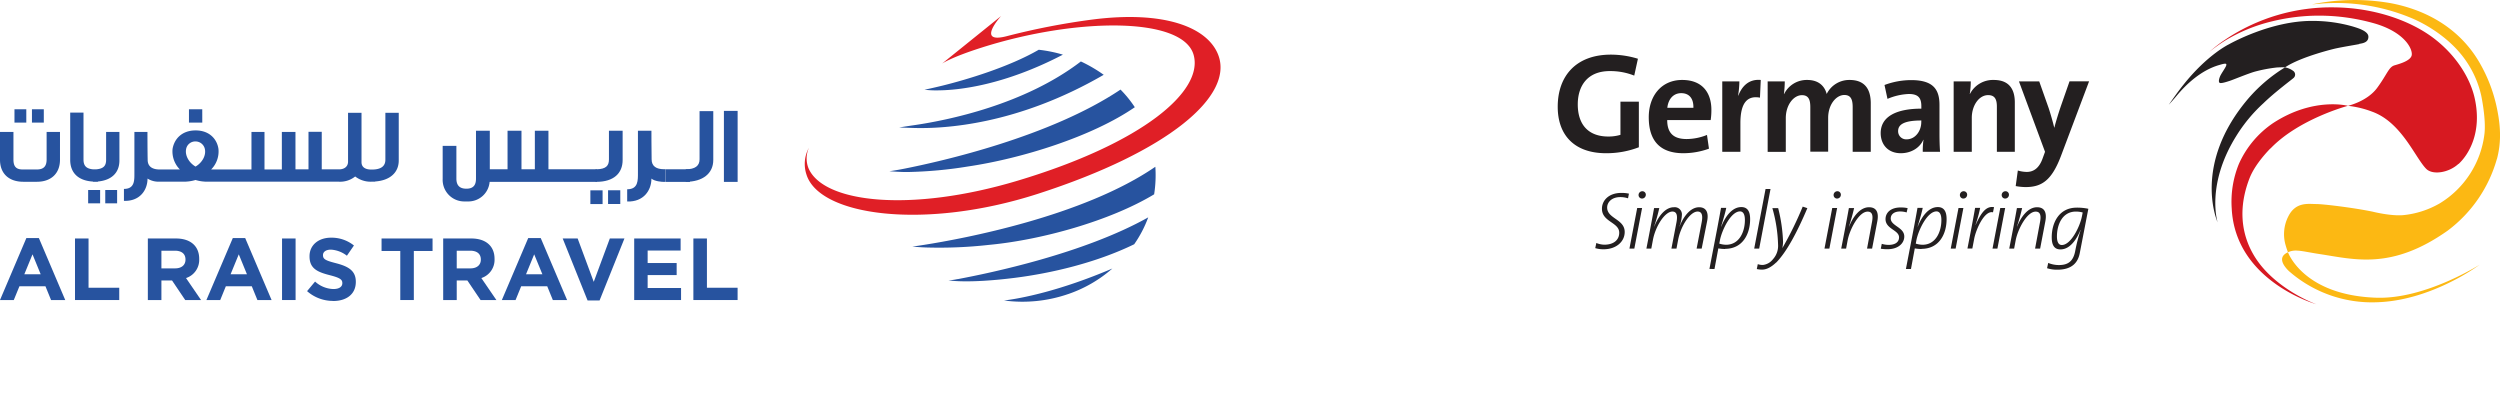 <svg xmlns="http://www.w3.org/2000/svg" xmlns:xlink="http://www.w3.org/1999/xlink" id="Layer_1" data-name="Layer 1" viewBox="0 0 1022.71 169.64"><defs><style>.cls-1{fill:none;}.cls-2{clip-path:url(#clip-path);}.cls-3{clip-path:url(#clip-path-2);}.cls-4{clip-path:url(#clip-path-3);}.cls-5{fill:#231f20;}.cls-6{fill:#d71921;}.cls-7{fill:#fcb813;}.cls-8{fill:#27539f;}.cls-9{fill:#e01f26;}</style><clipPath id="clip-path" transform="translate(0.3 -33.14)"><rect class="cls-1" x="613.5" y="28.47" width="414.5" height="139.31"></rect></clipPath><clipPath id="clip-path-2" transform="translate(0.3 -33.14)"><rect class="cls-1" x="613.5" y="33.14" width="408.91" height="169.64"></rect></clipPath><clipPath id="clip-path-3" transform="translate(0.3 -33.14)"><rect class="cls-1" x="613.5" y="33.14" width="408.91" height="169.64"></rect></clipPath></defs><g class="cls-2"><g class="cls-3"><g class="cls-4"><path class="cls-5" d="M630.36,195.44h-2.84l-2.78-8.4c-.28-.89-.53-1.84-.79-2.84h0c-.27,1.26-.61,2.38-1,3.58l-2.33,7.66H617.8l-4.3-14.25h2.78l2.14,7.6c.36,1.31.73,2.6,1,3.72h0c.28-1.26.62-2.49.95-3.67l2.39-7.65h2.7l2.42,7.57c.53,1.77.81,2.69,1.07,3.78h0c.28-1.2.57-2.24,1-3.67l2.25-7.68h2.67Z" transform="translate(0.3 -33.14)"></path><path class="cls-5" d="M652.64,195.44H649.8L647,187c-.28-.89-.53-1.84-.78-2.84h0c-.28,1.26-.62,2.38-1,3.58l-2.33,7.66h-2.81l-4.3-14.25h2.78l2.14,7.6c.36,1.31.73,2.6,1,3.72h0c.28-1.26.62-2.49,1-3.67l2.39-7.65h2.7l2.42,7.57c.53,1.77.81,2.69,1.07,3.78h0c.28-1.2.56-2.24,1-3.67l2.25-7.68h2.67Z" transform="translate(0.3 -33.14)"></path><path class="cls-5" d="M674.93,195.44h-2.84L669.3,187c-.28-.89-.53-1.84-.78-2.84h0c-.28,1.26-.62,2.38-1,3.58l-2.33,7.66h-2.81l-4.3-14.25h2.78l2.14,7.6c.36,1.31.73,2.6,1,3.72h0c.28-1.26.62-2.49,1-3.67l2.38-7.65h2.7l2.42,7.57c.53,1.77.82,2.69,1.07,3.78h0c.28-1.2.56-2.24.95-3.67l2.25-7.68h2.67Z" transform="translate(0.3 -33.14)"></path><path class="cls-5" d="M680.29,195.69a1.78,1.78,0,0,1,0-3.55,1.78,1.78,0,0,1,0,3.55" transform="translate(0.3 -33.14)"></path><path class="cls-5" d="M689.93,202.78c-3.6,0-5.88-1.52-5.88-4.27a4.49,4.49,0,0,1,2.33-3.79A2.27,2.27,0,0,1,685,192.6a2.74,2.74,0,0,1,1.54-2.41,4.32,4.32,0,0,1-2-3.93c0-2.87,2.11-5.33,5.93-5.33a7.49,7.49,0,0,1,2,.26h4.75v2h-2.31a3.33,3.33,0,0,1,1.13,2.64c0,2.92-1.94,5.16-5.9,5.16a4.8,4.8,0,0,1-1.49-.2,1.41,1.41,0,0,0-.9,1.2c0,.81.7,1.07,2.39,1.12l2.55.09c3,.11,4.7,1.55,4.7,4.13,0,3-3,5.42-7.39,5.42m2-7.4-2.7-.11a7,7,0,0,1-.81,0,3.57,3.57,0,0,0-1.8,2.81c0,1.69,1.58,2.69,3.77,2.69,2.84,0,4.41-1.32,4.41-3.07,0-1.37-.9-2.23-2.87-2.29m-1.57-12.53A3.07,3.07,0,0,0,687,186a2.89,2.89,0,0,0,3.23,3.13,3.16,3.16,0,1,0,.09-6.31" transform="translate(0.3 -33.14)"></path><path class="cls-5" d="M710.47,188.38h-9.14c-.08,3.56,1.38,5.22,4.41,5.22a10,10,0,0,0,4-.83l.36,2a13,13,0,0,1-4.83.88c-4.25,0-6.55-2.29-6.55-7.31,0-4.24,2.33-7.45,6.29-7.45s5.54,2.67,5.54,5.85c0,.34,0,1-.08,1.6m-5.63-5.5c-1.82,0-3.14,1.35-3.45,3.67H708c.06-2.32-1.15-3.67-3.12-3.67" transform="translate(0.3 -33.14)"></path><path class="cls-5" d="M720.55,183.48c-2.95-.54-4.35,1.66-4.35,6.22v5.74h-2.54V181.19h2.45a18.83,18.83,0,0,1-.31,3.38h.06c.59-2,2-3.93,4.8-3.64Z" transform="translate(0.3 -33.14)"></path><path class="cls-5" d="M740.48,195.44v-9.15c0-1.95-.45-3.24-2.28-3.24-2,0-3.91,2.15-3.91,5.62v6.77h-2.5v-9.15c0-1.81-.36-3.24-2.28-3.24-2.13,0-3.9,2.35-3.9,5.62v6.77h-2.53V181.19h2.44a21.73,21.73,0,0,1-.19,3l0,0a5.12,5.12,0,0,1,4.86-3.3,3.51,3.51,0,0,1,3.85,3.24,5.19,5.19,0,0,1,4.78-3.24c2.64,0,4.16,1.43,4.16,4.67v9.84Z" transform="translate(0.3 -33.14)"></path><path class="cls-5" d="M754.1,195.44a17.92,17.92,0,0,1,.14-2.84h0a5,5,0,0,1-4.75,3.1,3.67,3.67,0,0,1-3.88-3.85c0-3.07,3.06-4.9,8.4-4.9v-.66c0-2.26-.76-3.35-3-3.35a11,11,0,0,0-4.22,1l-.47-2a13.51,13.51,0,0,1,5-1c3.9,0,5.14,1.92,5.14,5v5.45c0,1.35,0,2.86.08,4.1Zm-.14-6.68c-4.58,0-5.9,1.29-5.9,2.72a2.07,2.07,0,0,0,2.13,2.18c2.25,0,3.77-2.29,3.77-4.53Z" transform="translate(0.3 -33.14)"></path><path class="cls-5" d="M769.05,195.44v-9.18c0-2-.53-3.21-2.39-3.21-2.3,0-4,2.41-4,5.56v6.83h-2.53V181.19h2.44a17.94,17.94,0,0,1-.22,3h.05a5.13,5.13,0,0,1,4.92-3.27c3.21,0,4.22,2,4.22,4.56v9.95Z" transform="translate(0.3 -33.14)"></path><path class="cls-5" d="M780.9,196.64c-1.68,4.59-3.42,6.11-6.57,6.11a10.45,10.45,0,0,1-1.63-.17l.28-2.3a6.06,6.06,0,0,0,1.69.23c1.43,0,2.64-.71,3.68-3.52l.56-1.55-5.29-14.25h2.87l2.64,7.39c.45,1.3.76,2.41,1.07,3.53h.06c.25-1,.84-2.84,1.38-4.39l2.25-6.53h2.75Z" transform="translate(0.3 -33.14)"></path><path class="cls-5" d="M787.82,195.69a1.78,1.78,0,0,1,0-3.55,1.78,1.78,0,0,1,0,3.55" transform="translate(0.3 -33.14)"></path><path class="cls-5" d="M796.58,195.67c-2.86,0-3.74-1.21-3.74-4.28v-8.2H790v-2h2.86v-4.62l2.53-.72v5.34h3.91v2h-3.91v7.29c0,2.35.45,3,2,3a6.78,6.78,0,0,0,1.77-.23l.25,2.12a12.8,12.8,0,0,1-2.81.32" transform="translate(0.3 -33.14)"></path><path class="cls-5" d="M809,183.48c-2.95-.54-4.36,1.66-4.36,6.22v5.74h-2.53V181.19h2.45a18.83,18.83,0,0,1-.31,3.38h.06c.59-2,2-3.93,4.8-3.64Z" transform="translate(0.3 -33.14)"></path><path class="cls-5" d="M819,195.44a17.92,17.92,0,0,1,.14-2.84h-.06a5,5,0,0,1-4.75,3.1,3.67,3.67,0,0,1-3.88-3.85c0-3.07,3.06-4.9,8.41-4.9v-.66c0-2.26-.76-3.35-3-3.35a10.91,10.91,0,0,0-4.21,1l-.48-2a13.51,13.51,0,0,1,5-1c3.91,0,5.14,1.92,5.14,5v5.45c0,1.35,0,2.86.09,4.1Zm-.14-6.68c-4.59,0-5.91,1.29-5.91,2.72a2.08,2.08,0,0,0,2.14,2.18c2.25,0,3.77-2.29,3.77-4.53Z" transform="translate(0.3 -33.14)"></path><path class="cls-5" d="M831.48,195.44h-2.9l-5.08-14.25h2.81l3,8.71c.34,1.09.59,1.95.82,2.9h0c.23-.92.48-1.84.79-2.84l3-8.77h2.69Z" transform="translate(0.3 -33.14)"></path><path class="cls-5" d="M849.24,188.38h-9.13c-.09,3.56,1.37,5.22,4.41,5.22a10,10,0,0,0,4-.83l.36,2a13,13,0,0,1-4.83.88c-4.25,0-6.55-2.29-6.55-7.31,0-4.24,2.33-7.45,6.3-7.45s5.54,2.67,5.54,5.85c0,.34,0,1-.09,1.6m-5.62-5.5c-1.83,0-3.15,1.35-3.46,3.67h6.58c0-2.32-1.15-3.67-3.12-3.67" transform="translate(0.3 -33.14)"></path><rect class="cls-5" x="852.18" y="141.37" width="2.53" height="20.93"></rect><path class="cls-6" d="M1005.4,100.19c-4,3.68-10.53,4.61-13.12,2.07-2.29-2.24-5.2-7.71-8.67-12.34s-7.71-9-13.49-11.09a39.7,39.7,0,0,0-9.92-2.4s8-1.81,12.06-7.48c4-5.46,4.62-8.38,7-9.08,2-.59,6.39-1.78,7-4s-2.33-9.33-15-13.09a82.87,82.87,0,0,0-22.61-3.24,80.59,80.59,0,0,0-19.19,2.26,67,67,0,0,0-19.78,8.12,66,66,0,0,0-6.17,4.45,54.73,54.73,0,0,1,6.46-5,77.79,77.79,0,0,1,45.2-13.2c16,.24,30.88,5.43,40.5,12.9,9.31,7.22,14.66,16.51,16.38,24.21,3.16,14.12-2.56,23.23-6.57,26.92m-76.95-6.32C940.1,81.78,960.2,76.43,960.2,76.43s-14-3.72-30.51,7a39.63,39.63,0,0,0-14.12,16.82,41,41,0,0,0-2.91,18.18c1.47,29.87,34.63,39.18,34.63,39.18s-12-4.26-20.87-13.79c-7.84-8.4-12.82-21.32-6.5-37.69,1.8-4.64,5.51-9.11,8.53-12.24" transform="translate(0.3 -33.14)"></path><path class="cls-7" d="M1021.13,98.18A55.35,55.35,0,0,1,1001,127.49c-23,16.25-38.15,11.73-52.47,9.57-4.08-.62-7-1.31-9-1.39a7.47,7.47,0,0,0-3.86.67s-.46-1.18-.9-2.69a16,16,0,0,1,1-11.9c3.05-6.21,8.34-5.12,11.47-5.14,2.76,0,14.91,1.44,23.07,3.12,0,0,7.13,1.82,12.3,1.44a37.16,37.16,0,0,0,15.14-4.83,38.65,38.65,0,0,0,18.31-28.5c.7-6.09-1.33-15.52-1.29-15.42a40.65,40.65,0,0,0-5.92-13.87c-6.19-9.38-16.51-15.57-23.21-18.24A79.7,79.7,0,0,0,952,34.44c-2.27.08-4.44.32-6.5.5a85.72,85.72,0,0,1,32-.54c13.16,2.44,27.57,9.2,36.32,24a62.15,62.15,0,0,1,7.57,20.22c1.4,7.2,1.43,13.35-.24,19.6M971.57,156.8c22.77-.48,42.53-15.39,42.53-15.39s-22.25,14.21-42.29,13.52c-29.93-1-36.13-18.58-36.13-18.58-4.77,2.06-1.31,6.08.38,7.69a51.44,51.44,0,0,0,35.51,12.76" transform="translate(0.3 -33.14)"></path><path class="cls-5" d="M964.81,51.18c-1.46.3-5.93,1-9.69,1.8,0,0-13.94,3.24-20.63,7.7,0,0-1.54-.06-3.42.07a60.15,60.15,0,0,0-9,1.71c-2.68.76-9,3.37-10.11,3.72-1.48.49-3.84,1.25-4.3.8s-.19-1.59.25-2.64,2.06-3.27,2.42-4.18c.46-1.19-.07-1.24-3-.36-7.16,2.13-13.12,7.65-17,12.29-2,2.41-3.41,3.88-3.41,3.88,2.06-2.93,4-5.69,5.94-8.1,9.86-12.41,18.67-16.61,18.67-16.61s17.13-9.79,34.45-9.56A59.19,59.19,0,0,1,962.26,44c1.26.42,6.23,1.67,6.31,4.09s-2.3,2.76-3.76,3M938,65a1.83,1.83,0,0,0-.17-2.84,7.78,7.78,0,0,0-3.38-1.45,63.72,63.72,0,0,0-14.78,12.48c-23.46,27.32-12.78,50.89-12.78,50.89s-4.89-15.21,7.6-35.26a62.84,62.84,0,0,1,11.11-13.42c4.72-4.59,11.69-9.73,12.4-10.4" transform="translate(0.3 -33.14)"></path><path class="cls-5" d="M656.71,95.82c-12.87,0-19.77-7.31-19.77-19,0-12.69,7.59-21.33,21.74-21.33a37.86,37.86,0,0,1,11.07,1.68l-1.51,6.9a26.35,26.35,0,0,0-10-1.85c-9.27,0-13.1,6.2-13.1,13.62,0,8.29,4.35,13.15,12.46,13.15a16.86,16.86,0,0,0,5-.69V74.72h7.53V93.38a36.78,36.78,0,0,1-13.38,2.44" transform="translate(0.3 -33.14)"></path><path class="cls-5" d="M699.52,82.25H681.73c0,5.1,2.37,7.77,7.94,7.77A22.57,22.57,0,0,0,698,88.34l.81,5.62a31,31,0,0,1-10.43,1.86c-9.1,0-14.2-4.58-14.2-14.73,0-8.63,5.1-15.24,13.68-15.24,8.4,0,11.94,5.39,11.94,12.23a26.77,26.77,0,0,1-.29,4.17m-12.06-11c-3.07,0-5.27,2.26-5.68,6h10.67c.11-4-1.86-6-5-6" transform="translate(0.3 -33.14)"></path><path class="cls-5" d="M719.67,73.09c-5.33-1-8,2.38-8,10.38V95.24h-7.42V66.43h7a37.91,37.91,0,0,1-.52,5.8h.11c1.39-3.66,4.18-6.84,9.16-6.38Z" transform="translate(0.3 -33.14)"></path><path class="cls-5" d="M757.6,95.24V77c0-3.08-.69-5-3.42-5-3.25,0-6.61,3.77-6.61,9.39v13.8h-7.3V77c0-2.84-.58-4.93-3.42-4.93-3.42,0-6.61,4-6.61,9.39v13.8h-7.42V66.43h7a42.58,42.58,0,0,1-.35,5.16l.06.06a10.3,10.3,0,0,1,9.5-5.8c5.1,0,7.25,3,7.94,5.74a10.28,10.28,0,0,1,9.39-5.74c5.57,0,8.64,3.07,8.64,9.56V95.24Z" transform="translate(0.3 -33.14)"></path><path class="cls-5" d="M786.27,95.24a33,33,0,0,1,.29-4.87l-.06-.06c-1.39,3.24-4.92,5.51-9.21,5.51-5.22,0-8.23-3.54-8.23-8.23,0-6.84,6.55-10,16.63-10v-1c0-3.47-1.33-5-5.16-5a24.62,24.62,0,0,0-8.69,2l-1.22-5.68a31.25,31.25,0,0,1,10.9-2c8.93,0,11.59,3.71,11.59,10.14V87.82c0,2.32.06,5,.23,7.42Zm-.58-12.81c-7.47,0-9.5,1.85-9.5,4.34a3.29,3.29,0,0,0,3.47,3.37c3.6,0,6-3.48,6-7Z" transform="translate(0.3 -33.14)"></path><path class="cls-5" d="M816.59,95.24V76.8c0-3-.81-4.75-3.59-4.75-3.71,0-6.67,4.23-6.67,9.28V95.24h-7.42V66.43h7a32.52,32.52,0,0,1-.41,5.16h.06a10.58,10.58,0,0,1,9.79-5.74c6.5,0,8.58,4.11,8.58,9.16V95.24Z" transform="translate(0.3 -33.14)"></path><path class="cls-5" d="M842.84,96.86c-3.77,10-7.83,12.81-14.49,12.81a23.08,23.08,0,0,1-4.06-.41l.87-6.37a12.9,12.9,0,0,0,3.65.58c2.43,0,5-1.16,6.55-5.68l.93-2.55L825.62,66.43h8.29l3.89,11c.81,2.49,1.62,5.33,2.26,7.94h.05c.64-2.61,1.86-6.49,2.78-9.16l3.42-9.79h8Z" transform="translate(0.3 -33.14)"></path><path class="cls-5" d="M665.7,114.27a10,10,0,0,0-3.13-.5c-3.7,0-5.41,2.24-5.41,4.27,0,4.57,7.18,4.71,7.18,10,0,4-3.54,7.07-8.58,7.07a11.26,11.26,0,0,1-3.47-.47l.44-2.1a9.11,9.11,0,0,0,3.27.7c3.9,0,6.1-2,6.1-4.9,0-4.3-7.07-4.37-7.07-9.81,0-3.43,2.84-6.47,7.91-6.47a13.54,13.54,0,0,1,3.13.3Z" transform="translate(0.3 -33.14)"></path><path class="cls-5" d="M668.28,134.83h-2l3.17-16.59h2Zm3.17-20.46a1.42,1.42,0,0,1-1.44-1.43,1.54,1.54,0,0,1,1.54-1.57,1.4,1.4,0,0,1,1.43,1.4,1.56,1.56,0,0,1-1.53,1.6" transform="translate(0.3 -33.14)"></path><path class="cls-5" d="M695.83,134.83h-2.07l2.07-10.75c.57-3,0-4.4-1.67-4.4-3.13,0-7,6.14-8,11.78l-.64,3.37h-2.07l2.07-10.75c.57-3,0-4.4-1.67-4.4-3.1,0-7,6.14-8,11.78l-.63,3.37h-2l1.67-8.64c.5-2.64,1-5.31,1.47-7.94h2.13a71.19,71.19,0,0,1-2.1,7.5l.07,0c1.53-3.9,4.37-7.83,8-7.83a2.93,2.93,0,0,1,3.27,3.23,15.31,15.31,0,0,1-1,4.6h.06c1.54-3.9,4.37-7.83,8-7.83,2.83,0,4,2.1,3.27,5.7Z" transform="translate(0.3 -33.14)"></path><path class="cls-5" d="M705.37,135a17.44,17.44,0,0,1-2.73-.24l-1.57,8.41H699l3.27-17c.5-2.67,1-5.31,1.47-8h2.14c-.3,1.57-.81,3.37-2.11,7.68l.07,0c1.74-4.37,4.54-8,8.21-8,2.3,0,3.6,1.47,3.6,4.94,0,6-3,12.15-10.28,12.15m6.14-15.32c-3.7,0-7.34,7.48-8.2,11.71l-.27,1.47a9.91,9.91,0,0,0,2.73.47c5.61,0,7.74-5.54,7.74-10.11,0-2.54-.83-3.54-2-3.54" transform="translate(0.3 -33.14)"></path><polygon class="cls-5" points="719.66 101.69 717.62 101.69 722.26 77.33 724.29 77.33 719.66 101.69"></polygon><path class="cls-5" d="M726.28,140.53c-1.87,1.8-3.84,2.9-5.67,2.9a9,9,0,0,1-2.23-.23l.4-2a6.21,6.21,0,0,0,2.1.33,6,6,0,0,0,4.07-2.3,8.13,8.13,0,0,0,2.13-6,60,60,0,0,0-2.33-14.94h2.37a64.52,64.52,0,0,1,2,13.84,14.72,14.72,0,0,1-.3,2.53h0a142.43,142.43,0,0,0,8.34-17l1.9.63c-4.1,9.68-8.5,18-12.81,22.32" transform="translate(0.3 -33.14)"></path><path class="cls-5" d="M748.07,134.83h-2l3.17-16.59h2Zm3.17-20.46a1.42,1.42,0,0,1-1.44-1.43,1.54,1.54,0,0,1,1.54-1.57,1.4,1.4,0,0,1,1.43,1.4,1.56,1.56,0,0,1-1.53,1.6" transform="translate(0.3 -33.14)"></path><path class="cls-5" d="M765.55,134.83h-2.07l2-10.75c.6-3,0-4.37-1.76-4.37-3.64,0-7.38,7.44-8.18,11.75l-.63,3.37h-2l1.67-8.64c.5-2.64,1-5.31,1.47-7.94h2.14a77.66,77.66,0,0,1-2.11,7.5l.07,0c1.6-3.93,4.44-7.83,8.14-7.83,3,0,4.07,2.1,3.4,5.7Z" transform="translate(0.3 -33.14)"></path><path class="cls-5" d="M779.68,120.05a8.93,8.93,0,0,0-2.71-.4c-2.46,0-3.8,1.23-3.8,2.86,0,3.07,5.54,3.57,5.54,7.38,0,2.73-2.44,5.2-6.84,5.2a16.11,16.11,0,0,1-2.77-.2l.4-2a9.88,9.88,0,0,0,2.8.43c2.51,0,4.27-1,4.27-3.1,0-3-5.53-3.37-5.53-7.44,0-2.67,2.16-4.77,6.17-4.77a13.37,13.37,0,0,1,2.87.27Z" transform="translate(0.3 -33.14)"></path><path class="cls-5" d="M785.75,135a17.47,17.47,0,0,1-2.74-.24l-1.56,8.41h-2.07l3.27-17c.5-2.67,1-5.31,1.46-8h2.14c-.3,1.57-.8,3.37-2.1,7.68l.06,0c1.74-4.37,4.54-8,8.21-8,2.3,0,3.6,1.47,3.6,4.94,0,6-3,12.15-10.27,12.15m6.14-15.32c-3.71,0-7.34,7.48-8.21,11.71l-.27,1.47a9.91,9.91,0,0,0,2.74.47c5.6,0,7.74-5.54,7.74-10.11,0-2.54-.84-3.54-2-3.54" transform="translate(0.3 -33.14)"></path><path class="cls-5" d="M799.72,134.83h-2l3.17-16.59h2Zm3.17-20.46a1.42,1.42,0,0,1-1.43-1.43,1.54,1.54,0,0,1,1.53-1.57,1.4,1.4,0,0,1,1.44,1.4,1.56,1.56,0,0,1-1.54,1.6" transform="translate(0.3 -33.14)"></path><path class="cls-5" d="M815,120c-3.48-.9-7,7-7.71,10.94l-.74,3.88h-2l1.67-8.64c.5-2.64,1-5.31,1.47-8h2.06a50.5,50.5,0,0,1-1.9,6.91l.07,0c2-4.4,4.07-7.84,7.51-7.2Z" transform="translate(0.3 -33.14)"></path><path class="cls-5" d="M816.81,134.83h-2l3.17-16.59h2ZM820,114.37a1.42,1.42,0,0,1-1.44-1.43,1.54,1.54,0,0,1,1.54-1.57,1.4,1.4,0,0,1,1.43,1.4,1.56,1.56,0,0,1-1.53,1.6" transform="translate(0.3 -33.14)"></path><path class="cls-5" d="M834.29,134.83h-2.07l2-10.75c.6-3,0-4.37-1.76-4.37-3.64,0-7.38,7.44-8.18,11.75l-.63,3.37h-2l1.67-8.64c.5-2.64,1-5.31,1.47-7.94h2.13a76.32,76.32,0,0,1-2.1,7.5l.07,0c1.6-3.93,4.44-7.83,8.14-7.83,3,0,4.07,2.1,3.4,5.7Z" transform="translate(0.3 -33.14)"></path><path class="cls-5" d="M850.5,136.69c-.67,3.57-2.93,6.78-9.14,6.78a13.23,13.23,0,0,1-4.24-.61l.47-2.16a11.54,11.54,0,0,0,4.34.87c3.67,0,5.87-1.41,6.7-5.71a64.73,64.73,0,0,1,2.24-8.64l-.07,0c-1,2.44-3.67,7.95-8.2,7.95-2.31,0-3.57-1.47-3.57-4.94,0-6,3-12.15,10.24-12.15a22.16,22.16,0,0,1,4.74.47Zm-1.57-17c-5.7,0-7.77,5.57-7.77,10.14,0,2.54.8,3.54,2,3.54,3.7,0,7.41-7.48,8.24-11.81l.3-1.5a10.68,10.68,0,0,0-2.74-.37" transform="translate(0.3 -33.14)"></path></g></g></g><path class="cls-8" d="M20.59,155.88l-2.3-5.64H7.65l-2.31,5.64H-.3l10.79-25.36H15.6l10.79,25.36ZM13,137.18l-3.35,8.16h6.69Z" transform="translate(0.3 -33.14)"></path><path class="cls-9" d="M498.09,55.68c-4.32-11.38-22-18.32-51.47-14.55a288.75,288.75,0,0,0-35,6.79c-13,3.41-2.38-8.23-2.38-8.23L385.05,59.18s3.56-2.54,16.19-6.56c39.25-12.49,82.43-12.59,86.76,3,4.11,14.79-20.81,36.1-72.08,51.46-43.77,13.1-79.35,9.08-85.47-5.1a10.84,10.84,0,0,1,.17-8.41,13.78,13.78,0,0,0-1,11c5.32,16.9,48.28,22.81,94.58,7.88,53.74-17.33,80.19-40.12,73.89-56.76" transform="translate(0.3 -33.14)"></path><path class="cls-8" d="M424.65,53.48C412.49,60.55,395,65.76,385.4,68.13c-4.57,1.13-7.51,1.71-7.51,1.71a38.39,38.39,0,0,0,5.54.27c8.67-.06,27.12-2.12,51.09-14.61a55.9,55.9,0,0,0-9.87-2" transform="translate(0.3 -33.14)"></path><path class="cls-8" d="M441.86,58.29c-23.15,17.73-54.39,24-67.82,26-4.14.6-6.51,1-6.51,1s2.12.09,6,.2c12.39.36,42.35-1.25,77.68-21.75a59.58,59.58,0,0,0-9.32-5.45" transform="translate(0.3 -33.14)"></path><path class="cls-8" d="M391.38,147.31a20.32,20.32,0,0,1-3.7.51s7.71,1.42,27-1c14.86-1.86,33.34-6.13,49-13.76a48,48,0,0,0,5.74-11c-26.37,14.81-64.64,22.77-78,25.28" transform="translate(0.3 -33.14)"></path><path class="cls-8" d="M472.36,101.34c-29.62,20.37-78.81,29.47-94.48,31.94-3.16.5-5,.74-5,.74.33,0,2.33.24,5.7.36a183,183,0,0,0,25.76-1.07c21.39-2,49.53-9.83,67.5-20.68a50.26,50.26,0,0,0,.49-11.29" transform="translate(0.3 -33.14)"></path><path class="cls-8" d="M458.11,69.77C429.25,89.11,385,99.1,369.66,102.14c-3.42.68-6.15,1.06-6.15,1.06.33,0,4.94.4,8.1.3a172.89,172.89,0,0,0,24.05-2.25C417.67,98,446.54,89,463.93,77a47.33,47.33,0,0,0-5.82-7.19" transform="translate(0.3 -33.14)"></path><path class="cls-8" d="M436.76,153.41a53.84,53.84,0,0,0,18-10.43c-21.52,9.19-37.29,12.23-44.33,13.09a57.31,57.31,0,0,0,26.31-2.66" transform="translate(0.3 -33.14)"></path><path class="cls-8" d="M10.46,77.84H5.62V83.3h4.84Zm7.16,0H12.77V83.3h4.85Zm1.15,20.53c0,2.71-1.13,4.1-4,4.1H9c-2.84,0-3.8-1.35-3.8-4.1V87.1H-.3V98.5c0,5.59,3.58,9,9.56,9H14.8c5.9,0,9.44-3.5,9.44-9V87.1H18.77Zm24.34.17c0,2.36-1,3.64-4.14,3.88H37.86c-3-.24-4-1.6-4-4V79.19H28.42V98.54c0,5.23,3.22,8.52,9.33,8.88v.08h2v-.11c5.69-.52,8.8-3.68,8.8-8.58V87.1H43.11Zm-.35,17.78h4.85v-5.46H42.76Zm-7,0h4.9v-5.46h-4.9ZM82.44,77.84H77V83.3h5.45Zm74.91,1.44V98.5c0,2.58-1.74,4-5.5,4h-.26c-2.71,0-4-1.17-4-3V79.28h-5.51v20c0,1.92-1.42,3.14-3.69,3.14h-7.07l0-15.37h-5.42v15.37h-5.33V87.1H115v15.37H107.9V87.1h-5.33v15.37H86.07a10.46,10.46,0,0,0,3-8.38c-.57-4.06-3.71-7.6-9.35-7.6s-8.78,3.54-9.43,7.6a10.49,10.49,0,0,0,3,8.38H65c-2.93,0-4.89-1.17-4.89-3.93-.09-4-.09-11.44-.09-11.44H54.68v16.73c0,3,.18,6.59-4.28,6.59v4.89c6.55.22,9.65-4.45,9.65-9.12a8.47,8.47,0,0,0,4.32,1.28v0H74.76a17,17,0,0,0,4.93-.7,16.67,16.67,0,0,0,4.94.7h53.75a9.81,9.81,0,0,0,6.62-2.14,10.29,10.29,0,0,0,6.59,2.14h1.58v-.09c6-.41,9.65-3.6,9.65-8.6V79.28Zm-77.66,22c-2.57-1.49-4.32-4.37-3.88-7A3.81,3.81,0,0,1,79.69,91a3.91,3.91,0,0,1,3.85,3.28c.48,2.66-1.27,5.5-3.85,7" transform="translate(0.3 -33.14)"></path><rect class="cls-8" x="272.34" y="69.25" width="9.92" height="5.16"></rect><path class="cls-8" d="M200,107.55a8.75,8.75,0,0,1-9,8,9.72,9.72,0,0,1-1.21,0,8.84,8.84,0,0,1-9-9.23V92.8h5.61v13.4c0,2.69,1.25,4.13,4.08,4.13s3.94-1.44,3.94-4.13V86.61h5.65v15.78h7.26V86.61h5.7v15.78h5.47V86.61h5.56l0,15.78h19.74v5.16Z" transform="translate(0.3 -33.14)"></path><path class="cls-8" d="M241.21,111h5v5.61h-5Zm2.6-3.45h-.45v-5.16h.45c3.77-.09,5-1.43,5-4V86.61h5.6v12c0,5.47-3.72,8.87-10.58,8.92m4.62,3.45h5v5.61h-5Z" transform="translate(0.3 -33.14)"></path><path class="cls-8" d="M271.3,107.55c-.76,0-3.73-.18-5.11-1.35,0,4.8-3.19,9.6-9.92,9.37v-5c4.58,0,4.4-3.72,4.4-6.77V86.61h5.52s0,7.67.08,11.75c0,2.82,2,4,5,4H272v5.16Z" transform="translate(0.3 -33.14)"></path><path class="cls-8" d="M280.23,107.55v-5.16c3.86,0,5.65-1.43,5.65-4.08V78.59h5.61v20c0,5.51-4.31,8.92-11.26,8.92" transform="translate(0.3 -33.14)"></path><rect class="cls-8" x="296.14" y="45.36" width="5.61" height="29.05"></rect><polygon class="cls-8" points="30.68 122.74 30.68 97.56 36.22 97.56 36.22 117.71 48.78 117.71 48.78 122.74 30.68 122.74"></polygon><path class="cls-8" d="M75.47,155.88l-5.39-8H65.73v8H60.18V130.7H71.7c5.93,0,9.49,3.13,9.49,8.31v.07a7.82,7.82,0,0,1-5.39,7.81l6.15,9Zm.11-16.58c0-2.38-1.65-3.6-4.35-3.6h-5.5v7.23h5.61c2.7,0,4.24-1.44,4.24-3.56Z" transform="translate(0.3 -33.14)"></path><path class="cls-8" d="M105,155.88l-2.3-5.64H92.09l-2.3,5.64H84.14l10.8-25.36H100l10.8,25.36Zm-7.62-18.7-3.35,8.16h6.69Z" transform="translate(0.3 -33.14)"></path><rect class="cls-8" x="115.38" y="97.56" width="5.54" height="25.18"></rect><path class="cls-8" d="M136,156.24a16,16,0,0,1-10.68-4l3.27-3.92a11.56,11.56,0,0,0,7.52,3.06c2.26,0,3.63-.9,3.63-2.37v-.08c0-1.4-.86-2.12-5.07-3.2-5.07-1.29-8.35-2.7-8.35-7.7v-.07c0-4.57,3.67-7.59,8.82-7.59a14.58,14.58,0,0,1,9.35,3.2l-2.88,4.18a11.79,11.79,0,0,0-6.55-2.49c-2.12,0-3.23,1-3.23,2.2v.07c0,1.66,1.07,2.19,5.43,3.31,5.11,1.33,8,3.16,8,7.55v.08c0,5-3.81,7.8-9.24,7.8" transform="translate(0.3 -33.14)"></path><polygon class="cls-8" points="169.29 102.67 169.29 122.74 163.75 122.74 163.75 102.67 156.09 102.67 156.09 97.56 176.95 97.56 176.95 102.67 169.29 102.67"></polygon><path class="cls-8" d="M196.29,155.88l-5.4-8h-4.35v8H181V130.7h11.51c5.94,0,9.5,3.13,9.5,8.31v.07a7.83,7.83,0,0,1-5.4,7.81l6.16,9Zm.11-16.58c0-2.38-1.66-3.6-4.36-3.6h-5.5v7.23h5.61c2.7,0,4.25-1.44,4.25-3.56Z" transform="translate(0.3 -33.14)"></path><path class="cls-8" d="M225.86,155.88l-2.3-5.64H212.91l-2.3,5.64H205l10.79-25.36h5.11l10.79,25.36Zm-7.63-18.7-3.34,8.16h6.69Z" transform="translate(0.3 -33.14)"></path><polygon class="cls-8" points="245.27 122.92 240.37 122.92 230.19 97.56 236.31 97.56 242.89 115.3 249.47 97.56 255.45 97.56 245.27 122.92"></polygon><polygon class="cls-8" points="259.44 122.74 259.44 97.56 278.43 97.56 278.43 102.49 264.94 102.49 264.94 107.6 276.81 107.6 276.81 112.53 264.94 112.53 264.94 117.82 278.61 117.82 278.61 122.74 259.44 122.74"></polygon><polygon class="cls-8" points="283.65 122.74 283.65 97.56 289.19 97.56 289.19 117.71 301.74 117.71 301.74 122.74 283.65 122.74"></polygon></svg>
